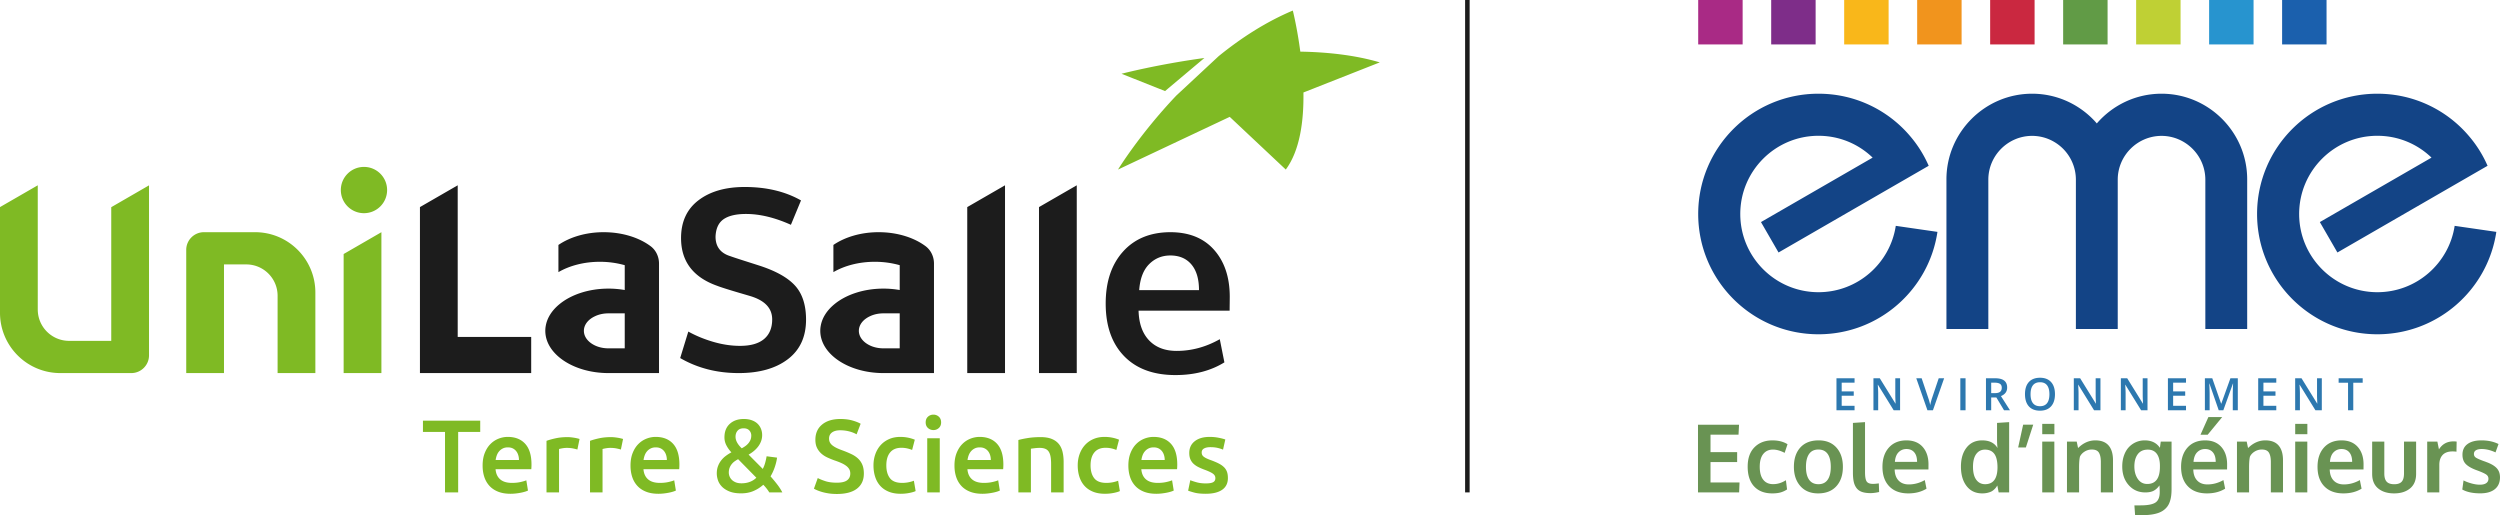 <svg xmlns="http://www.w3.org/2000/svg" width="1164.683" height="240" viewBox="0 0 1164.683 240"><path d="M847.183 136.127c-20.11 0-36.434-16.325-36.434-36.434s16.324-36.435 36.434-36.435c9.812 0 18.693 3.87 25.227 10.172l-52.019 30.027 8.184 14.167 52.8-30.492 17.15-9.896a55.115 55.115 0 0 0-8.691-13.872c-10.256-12.074-25.565-19.708-42.651-19.708-30.957 0-56.036 25.08-56.036 56.037s25.079 56.036 56.036 56.036c28.124 0 51.405-20.702 55.423-47.705l-19.412-2.812c-2.664 17.487-17.783 30.915-36.011 30.915zm296.376-30.915c-2.664 17.487-17.784 30.915-36.011 30.915-20.11 0-36.434-16.325-36.434-36.434s16.324-36.435 36.434-36.435c9.811 0 18.693 3.87 25.227 10.172l-52.019 30.027 8.184 14.167 52.8-30.492 17.15-9.896a55.119 55.119 0 0 0-8.691-13.872c-10.256-12.074-25.565-19.708-42.651-19.708-30.958 0-56.036 25.08-56.036 56.037s25.078 56.036 56.036 56.036c28.124 0 51.405-20.702 55.423-47.705l-19.412-2.812zm-136.557-61.556c-12.01 0-22.837 5.371-30.153 13.85a31.35 31.35 0 0 0-1.967-2.135c-7.232-7.232-17.213-11.715-28.187-11.715-21.95 0-39.902 17.953-39.902 39.902v69.718h19.517v-69.57c0-11.228 9.177-20.405 20.385-20.405 5.624 0 10.72 2.305 14.421 5.984 3.637 3.658 5.942 8.712 5.984 14.273v69.718h19.497V83.558c.084-11.165 9.24-20.257 20.405-20.257 5.604 0 10.7 2.305 14.4 5.984 3.701 3.7 6.006 8.797 6.006 14.421v69.57h19.496V83.558c0-10.974-4.482-20.955-11.714-28.187-7.232-7.232-17.213-11.715-28.188-11.715z" fill="#134486"/><path fill="#a92a85" d="M791.147 0h20.701v20.701h-20.701z"/><path fill="#7e2d89" d="M825.15 0h20.701v20.701H825.15z"/><path fill="#f9b71a" d="M859.154 0h20.701v20.701h-20.701z"/><path fill="#f1941d" d="M893.158 0h20.701v20.701h-20.701z"/><path fill="#ca2840" d="M927.161 0h20.701v20.701h-20.701z"/><path fill="#619b46" d="M961.165 0h20.701v20.701h-20.701z"/><path fill="#bfd034" d="M995.169 0h20.701v20.701h-20.701z"/><path fill="#2794cf" d="M1029.172 0h20.701v20.701h-20.701z"/><path fill="#1b60ad" d="M1063.176 0h20.701v20.701h-20.701z"/><path d="M855.56 191.121h8.43v-2.069h-5.995v-4.68h5.617v-2.037h-5.617v-4.056h5.995v-2.059h-8.43v14.901zm27.408-7.093c0 .55.018 1.315.06 2.298.04.981.068 1.551.082 1.706h-.062l-7.308-11.812h-2.955v14.901h2.212v-7.746c0-1.047-.048-2.201-.143-3.465l-.052-.663h.081l7.329 11.874h2.988V176.22h-2.232v7.808zm17.12 1.416c-.115.327-.266.828-.448 1.508-.183.68-.32 1.278-.408 1.794-.054-.34-.174-.857-.358-1.555a18.798 18.798 0 0 0-.518-1.707l-3.11-9.264h-2.507l5.198 14.901h2.569l5.218-14.901h-2.528l-3.107 9.224zm13.177 5.677h2.435V176.22h-2.435v14.901zm21.811-10.56c0-1.454-.462-2.54-1.388-3.261-.923-.72-2.348-1.08-4.27-1.08h-4.209v14.901h2.435v-5.953h2.406l3.568 5.953h2.771l-4.208-6.596c1.929-.786 2.895-2.108 2.895-3.964zm-5.739 2.59h-1.693v-4.872h1.61c1.108 0 1.938.184 2.49.55.548.367.823.972.823 1.814 0 .828-.254 1.454-.764 1.875-.51.422-1.332.632-2.466.632zm21.066-7.166c-2.25 0-3.98.658-5.194 1.978-1.212 1.317-1.82 3.207-1.82 5.666 0 2.46.604 4.357 1.81 5.694 1.206 1.334 2.934 2.003 5.183 2.003 2.222 0 3.94-.674 5.152-2.02 1.214-1.344 1.82-3.23 1.82-5.656 0-2.433-.606-4.318-1.814-5.656-1.21-1.34-2.922-2.01-5.137-2.01zm3.256 11.855c-.737.937-1.83 1.406-3.277 1.406-1.454 0-2.55-.475-3.292-1.423s-1.11-2.34-1.11-4.173c0-1.828.371-3.213 1.114-4.159.746-.944 1.849-1.417 3.309-1.417 1.447 0 2.535.473 3.266 1.417.731.946 1.097 2.331 1.097 4.159 0 1.854-.37 3.252-1.107 4.19zm22.653-3.812c0 .55.019 1.315.06 2.298.042.981.068 1.551.083 1.706h-.062l-7.308-11.812h-2.955v14.901h2.211v-7.746c0-1.047-.047-2.201-.142-3.465l-.052-.663h.08l7.33 11.874h2.988V176.22h-2.233v7.808zm21.922 0c0 .55.02 1.315.06 2.298.042.981.069 1.551.083 1.706h-.062l-7.308-11.812h-2.955v14.901h2.212v-7.746c0-1.047-.048-2.201-.143-3.465l-.052-.663h.081l7.329 11.874h2.988V176.22h-2.233v7.808zm11.74 7.093h8.43v-2.069h-5.995v-4.68h5.617v-2.037h-5.617v-4.056h5.995v-2.059h-8.43v14.901zm24.859-3.048h-.062l-4.139-11.853h-3.434v14.901h2.212v-7.246c0-1.619-.058-3.352-.173-5.2h.08l4.322 12.446h2.152l4.473-12.425h.082c-.027.252-.06.973-.097 2.162a96.322 96.322 0 0 0-.056 2.893v7.37h2.344V176.22h-3.444l-4.26 11.853zm17.201 3.048h8.43v-2.069h-5.995v-4.68h5.617v-2.037h-5.617v-4.056h5.995v-2.059h-8.43v14.901zm27.407-7.093c0 .55.019 1.315.06 2.298.041.981.068 1.551.083 1.706h-.062l-7.308-11.812h-2.955v14.901h2.211v-7.746c0-1.047-.047-2.201-.142-3.465l-.052-.663h.08l7.33 11.874h2.987V176.22h-2.232v7.808zm10.067-7.808v2.09h4.384v12.811h2.435V178.31h4.384v-2.09h-11.203z" fill="#2d78af"/><path d="M796.883 215.26h12.405v-4.63h-12.405v-8.139h13.05l.237-4.63h-19.12v31.545h19.163l.194-4.65h-13.524v-9.497zm29.09-5.814c1.681 0 3.496.51 5.45 1.528l1.334-4.027c-1.91-1.191-4.25-1.786-7.02-1.786-3.46 0-6.248 1.07-8.365 3.207-2.118 2.14-3.176 5.148-3.176 9.024 0 4.004 1.008 7.083 3.026 9.237 2.015 2.154 4.834 3.23 8.45 3.23 1.464 0 2.728-.145 3.791-.432a10.458 10.458 0 0 0 3.079-1.42l-.539-4.286c-1.91 1.22-3.897 1.83-5.964 1.83-1.982 0-3.514-.688-4.599-2.067-1.084-1.377-1.625-3.387-1.625-6.028 0-2.612.55-4.6 1.648-5.966 1.099-1.362 2.602-2.044 4.51-2.044zm21.276-4.285c-3.66 0-6.494 1.1-8.506 3.304-2.01 2.206-3.013 5.216-3.013 9.035 0 3.702 1.004 6.688 3.013 8.956 2.012 2.269 4.766 3.403 8.27 3.403 3.645 0 6.48-1.115 8.504-3.348 2.026-2.232 3.038-5.237 3.038-9.011 0-3.734-1.002-6.722-3.005-8.969-2.003-2.246-4.77-3.37-8.301-3.37zm4.22 18.323c-.961 1.394-2.397 2.09-4.305 2.09-1.924 0-3.374-.696-4.35-2.09-.977-1.392-1.465-3.38-1.465-5.964 0-2.626.486-4.632 1.454-6.017.968-1.386 2.408-2.08 4.318-2.08 1.937 0 3.387.69 4.349 2.067.962 1.38 1.443 3.383 1.443 6.01 0 2.597-.48 4.592-1.443 5.984zm21.08 1.94c-1.45 0-2.426-.379-2.928-1.133-.501-.751-.753-2.19-.753-4.315v-23.32l-5.642.365v23.062c0 1.708.122 3.137.365 4.285.246 1.148.676 2.14 1.293 2.971.618.833 1.46 1.44 2.53 1.82 1.07.38 2.416.57 4.037.57.403 0 .84-.025 1.313-.075.475-.051.866-.1 1.175-.15.308-.052.632-.112.969-.184.336-.07.512-.108.526-.108l-.15-4.026c-1.105.159-2.016.237-2.735.237zm15.591-20.263c-3.444.015-6.166 1.134-8.16 3.358-1.995 2.226-2.993 5.218-2.993 8.98 0 3.862 1.057 6.887 3.176 9.076 2.117 2.19 5.078 3.284 8.882 3.284 3.273 0 6.094-.733 8.462-2.197l-.797-4.005c-2.383 1.349-4.865 2.024-7.45 2.024-2.024 0-3.614-.607-4.768-1.82-1.157-1.211-1.764-2.923-1.822-5.135h15.742c0-.258.004-.66.01-1.206.008-.545.01-.94.01-1.183 0-3.374-.9-6.08-2.7-8.12-1.803-2.038-4.333-3.056-7.592-3.056zm-5.36 10.011c.142-1.98.712-3.473 1.712-4.477.997-1.005 2.22-1.507 3.669-1.507 1.55 0 2.765.516 3.64 1.549.876 1.034 1.314 2.513 1.314 4.435H882.78zm47.584-10.506c0 1.307.072 2.661.217 4.07-1.394-2.383-3.77-3.575-7.129-3.575-3.085 0-5.51 1.115-7.267 3.348-1.76 2.232-2.637 5.187-2.637 8.86 0 3.79.882 6.82 2.648 9.087 1.765 2.269 4.192 3.403 7.279 3.403.86 0 1.646-.083 2.356-.248.712-.165 1.301-.36 1.768-.58.464-.223.9-.519 1.3-.884.403-.366.709-.69.917-.969.207-.28.434-.613.678-1.001l.623 3.23h4.888v-32.752l-5.641.366v7.645zm-5.555 20.908c-1.737 0-3.112-.69-4.124-2.067-1.012-1.378-1.518-3.38-1.518-6.007 0-2.642.506-4.64 1.518-5.997 1.012-1.357 2.367-2.036 4.06-2.036 1.937 0 3.395.667 4.371 2.003.975 1.334 1.465 3.459 1.465 6.372-.058 5.155-1.983 7.732-5.772 7.732zm15.397-17.12h3.595l3.424-10.615h-4.694l-2.325 10.616zm11.217-6.157h5.664v-4.824h-5.664v4.824zm0 27.11h5.641V205.74h-5.641v23.665zm24.722-24.246c-2.943 0-5.62 1.192-8.033 3.575l-.623-2.995h-4.544v23.665h5.642v-11.52c0-2.325.136-4.048.409-5.167.458-.948 1.196-1.735 2.207-2.358a6.256 6.256 0 0 1 3.348-.938c1.565 0 2.65.475 3.252 1.423.603.946.91 2.375.925 4.285v14.275h5.665v-14.965c0-3.015-.688-5.315-2.057-6.9-1.371-1.587-3.434-2.38-6.191-2.38zm30.102 3.467c-1.549-2.312-3.911-3.467-7.083-3.467a10.018 10.018 0 0 0-7.343 3.122c-.963 1.004-1.723 2.286-2.282 3.843-.56 1.557-.84 3.284-.84 5.18 0 3.56 1.007 6.467 3.025 8.72s4.59 3.38 7.719 3.38c.904 0 1.711-.082 2.422-.247.712-.166 1.321-.413 1.831-.744a7.626 7.626 0 0 0 1.27-1.001 10.67 10.67 0 0 0 1.066-1.28c.087 1.119.13 2.16.13 3.122 0 2.354-.66 3.973-1.982 4.855-1.32.883-3.639 1.325-6.955 1.325h-2.864l.324 4.564h3.25c1.58 0 3-.089 4.264-.268s2.373-.438 3.327-.775c.954-.339 1.784-.772 2.486-1.303a8.404 8.404 0 0 0 1.756-1.765c.466-.647.844-1.405 1.131-2.272.287-.87.488-1.774.603-2.713.114-.942.172-2 .172-3.176V205.74h-5.04l-.387 2.887zm0 9.022c-.042 5.21-2.01 7.816-5.9 7.816-1.865 0-3.333-.782-4.403-2.347-1.07-1.564-1.604-3.503-1.604-5.814 0-2.397.53-4.303 1.594-5.718 1.061-1.412 2.627-2.12 4.694-2.12 1.823.014 3.209.66 4.155 1.939.947 1.276 1.435 3.085 1.464 5.425v.82zm29.026-23.363h-6.44l-3.681 8.247h3.337l6.784-8.247zm-8.01 10.874c-3.445.015-6.167 1.134-8.162 3.358-1.994 2.226-2.992 5.218-2.992 8.98 0 3.862 1.058 6.887 3.176 9.076 2.117 2.19 5.078 3.284 8.882 3.284 3.273 0 6.094-.733 8.462-2.197l-.797-4.005c-2.383 1.349-4.865 2.024-7.45 2.024-2.024 0-3.614-.607-4.768-1.82-1.157-1.211-1.764-2.923-1.822-5.135h15.742c0-.258.004-.66.01-1.206.008-.545.01-.94.01-1.183 0-3.374-.9-6.08-2.7-8.12-1.803-2.038-4.333-3.056-7.592-3.056zm-5.361 10.011c.142-1.98.712-3.473 1.712-4.477.997-1.005 2.22-1.507 3.67-1.507 1.55 0 2.764.516 3.64 1.549.875 1.034 1.313 2.513 1.313 4.435h-10.335zm33.44-10.01c-2.942 0-5.62 1.19-8.032 3.574l-.624-2.995h-4.543v23.665h5.642v-11.52c0-2.325.136-4.048.408-5.167.459-.948 1.196-1.735 2.208-2.358a6.256 6.256 0 0 1 3.347-.938c1.566 0 2.65.475 3.253 1.423.603.946.91 2.375.925 4.285v14.275h5.664v-14.965c0-3.015-.688-5.315-2.057-6.9-1.37-1.587-3.434-2.38-6.19-2.38zm13.931 24.244h5.642v-23.665h-5.642v23.665zm0-27.109h5.664v-4.824h-5.664v4.824zm21.555 2.864c-3.445.015-6.167 1.134-8.161 3.358-1.995 2.226-2.992 5.218-2.992 8.98 0 3.862 1.057 6.887 3.175 9.076 2.117 2.19 5.078 3.284 8.882 3.284 3.273 0 6.094-.733 8.463-2.197l-.798-4.005c-2.383 1.349-4.865 2.024-7.45 2.024-2.024 0-3.614-.607-4.768-1.82-1.157-1.211-1.764-2.923-1.822-5.135h15.742c0-.258.004-.66.01-1.206.009-.545.01-.94.01-1.183 0-3.374-.9-6.08-2.7-8.12-1.803-2.038-4.333-3.056-7.591-3.056zm-5.361 10.011c.142-1.98.712-3.473 1.712-4.477.997-1.005 2.22-1.507 3.67-1.507 1.55 0 2.764.516 3.64 1.549.876 1.034 1.313 2.513 1.313 4.435h-10.335zm34.494 5.407c0 1.78-.364 3.06-1.088 3.843-.725.782-1.878 1.172-3.455 1.172-1.609 0-2.782-.394-3.521-1.183s-1.109-2.067-1.109-3.832V205.74h-5.664v15.052c0 2.972.937 5.225 2.81 6.761 1.873 1.537 4.347 2.305 7.418 2.305 3.072 0 5.548-.773 7.43-2.315 1.879-1.543 2.82-3.794 2.82-6.75V205.74h-5.641v14.838zm16.278-11.22l-.733-3.618h-4.737v23.665h5.642v-12.834c0-1.965.514-3.502 1.54-4.607 1.027-1.104 2.58-1.658 4.66-1.658.618 0 1.215.044 1.79.128l.086-4.714a10.619 10.619 0 0 0-1.507-.087c-2.945 0-5.19 1.243-6.74 3.725zm26.916 8.754c-1.02-1.099-2.613-2.042-4.78-2.831a18.842 18.842 0 0 0-.732-.281c-.316-.114-.504-.18-.561-.194-1.795-.659-3-1.196-3.616-1.605-.618-.409-.928-.978-.928-1.712 0-.774.32-1.352.959-1.732.64-.38 1.526-.57 2.66-.57 2.038 0 4.183.524 6.438 1.571l1.4-3.896c-2.284-1.136-4.931-1.702-7.946-1.702-2.786 0-4.956.574-6.513 1.722-1.56 1.149-2.338 2.798-2.338 4.952 0 1.78.482 3.19 1.444 4.231s2.534 1.985 4.716 2.832c.186.072.595.223 1.227.452 1.838.704 3.083 1.293 3.736 1.765.652.475.98 1.122.98 1.94-.014.904-.371 1.59-1.067 2.056s-1.669.7-2.918.7c-1.204 0-2.54-.204-4.004-.615-1.464-.409-2.67-.872-3.618-1.388l-.58 4.242c2.094 1.191 4.888 1.788 8.375 1.788 2.929 0 5.19-.646 6.782-1.939 1.594-1.293 2.397-3.122 2.412-5.49 0-1.766-.508-3.197-1.528-4.296z" fill="#699353"/><path d="M51.828 158.795H32.205c-8.078 0-14.612-6.534-14.612-14.612V86.35h-.042L0 96.478v49.228c0 15.52 12.582 28.102 28.103 28.102h33.072c4.546 0 8.246-3.7 8.246-8.246V86.35L51.828 96.52v62.275zm66.99-50.623h-23.81c-4.546 0-8.247 3.7-8.247 8.247v57.39h17.593v-50.623h10.362c8.077 0 14.611 6.534 14.611 14.611v36.011h17.594v-37.533c0-15.521-12.582-28.103-28.103-28.103zm41.276 65.636h17.594v-65.636l-17.594 10.171v55.465zm9.47-96.046c-5.952 0-10.777 4.825-10.777 10.777s4.825 10.778 10.777 10.778 10.778-4.825 10.778-10.778-4.825-10.777-10.778-10.777zm27.48 123.465h10.277v28.18h6.128v-28.18h10.277v-5.26h-26.682v5.26zm39.517 2.317c-1.48 0-2.927.281-4.342.845a10.846 10.846 0 0 0-3.764 2.509c-1.093 1.109-1.97 2.5-2.63 4.173-.66 1.673-.989 3.618-.989 5.838 0 1.9.257 3.643.773 5.235.514 1.594 1.303 2.976 2.364 4.15 1.062 1.175 2.412 2.092 4.053 2.751s3.57.99 5.79.99c.868 0 1.72-.05 2.558-.145a28.19 28.19 0 0 0 2.34-.364 18.605 18.605 0 0 0 1.93-.48c.562-.178 1.005-.346 1.327-.509l-.773-4.776c-.675.289-1.6.563-2.774.82-1.175.258-2.469.386-3.884.386-2.413 0-4.254-.554-5.525-1.665-1.271-1.109-1.987-2.678-2.147-4.704h16.646c.032-.322.056-.683.073-1.086.016-.4.024-.764.024-1.084 0-4.279-.973-7.496-2.92-9.652-1.946-2.154-4.655-3.232-8.13-3.232zm-5.645 10.759c.097-.74.273-1.462.53-2.17a6.074 6.074 0 0 1 1.087-1.882 5.393 5.393 0 0 1 1.713-1.327c.675-.337 1.463-.506 2.364-.506.868 0 1.616.152 2.244.458a4.685 4.685 0 0 1 1.592 1.254c.433.53.764 1.158.989 1.883.224.723.338 1.487.338 2.29h-10.857zm36.43-10.397c-.516-.08-1.03-.145-1.545-.192-.515-.05-.964-.073-1.35-.073-2.06 0-3.933.184-5.622.554-1.689.371-3.096.764-4.222 1.183v24.028h5.838V209.19c.29-.097.797-.209 1.52-.339a11.787 11.787 0 0 1 2.05-.192c1.126 0 2.115.09 2.968.265.852.177 1.52.347 2.002.506l1.014-4.921c-.29-.097-.675-.2-1.158-.314-.482-.112-.981-.209-1.495-.29zm20.266 0c-.516-.08-1.03-.145-1.545-.192-.515-.05-.964-.073-1.35-.073-2.06 0-3.933.184-5.622.554-1.689.371-3.096.764-4.222 1.183v24.028h5.838V209.19c.29-.097.797-.209 1.52-.339a11.787 11.787 0 0 1 2.05-.192c1.126 0 2.115.09 2.968.265.852.177 1.52.347 2.002.506l1.014-4.921c-.29-.097-.675-.2-1.158-.314-.482-.112-.981-.209-1.495-.29zm17.852-.362c-1.48 0-2.927.281-4.343.845a10.846 10.846 0 0 0-3.763 2.509c-1.094 1.109-1.971 2.5-2.63 4.173-.66 1.673-.99 3.618-.99 5.838 0 1.9.258 3.643.773 5.235.514 1.594 1.303 2.976 2.364 4.15 1.062 1.175 2.412 2.092 4.053 2.751 1.64.659 3.57.99 5.79.99.869 0 1.72-.05 2.558-.145a28.19 28.19 0 0 0 2.34-.364 18.606 18.606 0 0 0 1.93-.48c.562-.178 1.005-.346 1.327-.509l-.772-4.776c-.676.289-1.6.563-2.775.82-1.175.258-2.468.386-3.884.386-2.413 0-4.254-.554-5.525-1.665-1.27-1.109-1.986-2.678-2.146-4.704h16.646c.032-.322.055-.683.072-1.086.016-.4.025-.764.025-1.084 0-4.279-.974-7.496-2.92-9.652-1.947-2.154-4.656-3.232-8.13-3.232zm-5.646 10.759c.097-.74.274-1.462.53-2.17a6.074 6.074 0 0 1 1.087-1.882 5.393 5.393 0 0 1 1.713-1.327c.675-.337 1.463-.506 2.364-.506.869 0 1.616.152 2.244.458a4.685 4.685 0 0 1 1.592 1.254c.434.53.764 1.158.99 1.883.223.723.337 1.487.337 2.29h-10.857zm59.155 7.624a22.75 22.75 0 0 0 2.027-4.462c.514-1.56.852-2.984 1.013-4.27l-4.872-.629c-.162.998-.386 2.02-.677 3.065a13.586 13.586 0 0 1-1.11 2.823l-6.61-6.66a15.762 15.762 0 0 0 2.437-1.664 12.735 12.735 0 0 0 2.002-2.074 9.583 9.583 0 0 0 1.375-2.486c.338-.9.507-1.865.507-2.895a7.75 7.75 0 0 0-.554-2.918 6.776 6.776 0 0 0-1.617-2.39c-.708-.674-1.6-1.205-2.678-1.591-1.078-.386-2.308-.579-3.691-.579-2.702 0-4.881.756-6.538 2.268-1.658 1.511-2.485 3.618-2.485 6.32 0 1.287.297 2.51.893 3.666a14.417 14.417 0 0 0 2.34 3.282 20.578 20.578 0 0 0-2.581 1.641 11.31 11.31 0 0 0-2.171 2.123 10.025 10.025 0 0 0-1.496 2.701c-.371.998-.556 2.109-.556 3.331 0 1.061.185 2.14.556 3.232.37 1.094.996 2.092 1.88 2.992.886.9 2.052 1.64 3.499 2.22 1.447.578 3.25.867 5.404.867 2.155 0 4.086-.37 5.79-1.109a16.56 16.56 0 0 0 4.536-2.895 19.288 19.288 0 0 1 1.568 1.784c.5.645.91 1.24 1.231 1.786h6.08c-.645-1.255-1.456-2.517-2.437-3.787a68.965 68.965 0 0 0-3.065-3.692zm-15.343-21.278c.643-.74 1.576-1.11 2.798-1.11 1.159 0 2.043.33 2.654.988.611.661.917 1.456.917 2.39 0 .74-.12 1.4-.361 1.978a6.21 6.21 0 0 1-.966 1.592 7.727 7.727 0 0 1-1.399 1.303c-.53.386-1.103.741-1.713 1.061-.901-.836-1.609-1.712-2.123-2.628-.515-.917-.772-1.842-.772-2.776 0-1.125.321-2.059.965-2.798zm5.717 23.837c-1.174.45-2.484.675-3.931.675-1.062 0-1.971-.161-2.727-.483-.756-.32-1.367-.731-1.834-1.231a4.694 4.694 0 0 1-1.013-1.615 4.952 4.952 0 0 1-.314-1.69c0-.869.138-1.633.411-2.291a6.605 6.605 0 0 1 1.037-1.737 7 7 0 0 1 1.4-1.28 15.49 15.49 0 0 1 1.495-.915l8.492 8.636c-.836.836-1.842 1.48-3.016 1.93zm50.47-10.786c-.853-.82-1.898-1.526-3.136-2.123a48.569 48.569 0 0 0-4.222-1.761c-.9-.32-1.73-.659-2.485-1.012a11.265 11.265 0 0 1-1.978-1.159c-.564-.417-.998-.892-1.303-1.422-.307-.531-.458-1.167-.458-1.906 0-1.223.458-2.173 1.375-2.848.917-.675 2.195-1.014 3.836-1.014 1.382 0 2.726.163 4.029.483 1.303.322 2.5.789 3.594 1.4l1.882-4.923c-.933-.545-2.212-1.053-3.836-1.52-1.625-.464-3.482-.698-5.573-.698-3.603 0-6.45.86-8.54 2.582-2.092 1.72-3.137 4.093-3.137 7.116 0 1.447.249 2.686.749 3.715a8.512 8.512 0 0 0 1.978 2.653c.82.742 1.769 1.361 2.847 1.859 1.077.5 2.195.958 3.353 1.375 1.158.386 2.187.78 3.087 1.181.9.403 1.666.839 2.293 1.303.627.467 1.11.99 1.447 1.57.338.578.507 1.27.507 2.073 0 1.353-.5 2.397-1.496 3.137-.997.741-2.59 1.11-4.776 1.11-2.092 0-3.877-.24-5.357-.724s-2.654-.964-3.522-1.448l-1.785 4.97c.386.226.9.476 1.544.748.643.275 1.407.54 2.292.797.885.256 1.897.473 3.04.65 1.141.176 2.404.265 3.788.265 4.116 0 7.245-.826 9.384-2.484 2.14-1.656 3.21-3.996 3.21-7.021 0-1.576-.227-2.918-.677-4.029a8.332 8.332 0 0 0-1.954-2.895zm23.426 10.978a14.9 14.9 0 0 1-2.944.289c-2.67 0-4.568-.731-5.693-2.195-1.127-1.462-1.69-3.449-1.69-5.96 0-2.604.595-4.624 1.786-6.055 1.19-1.43 2.927-2.147 5.211-2.147.965 0 1.874.097 2.726.289.852.194 1.617.436 2.292.725l1.254-4.777c-2.122-.87-4.374-1.303-6.754-1.303-1.931 0-3.668.337-5.211 1.014-1.545.675-2.856 1.609-3.933 2.798-1.078 1.19-1.906 2.598-2.485 4.221-.578 1.625-.869 3.37-.869 5.235 0 1.9.257 3.661.773 5.284.514 1.625 1.294 3.024 2.34 4.199 1.044 1.174 2.364 2.091 3.956 2.75 1.593.659 3.466.99 5.622.99 1.382 0 2.726-.13 4.029-.387 1.302-.258 2.274-.547 2.919-.87l-.82-4.823c-.708.289-1.545.53-2.51.723zm8.732 4.728h5.839v-25.234h-5.84v25.234zm2.895-36.236c-.998 0-1.85.322-2.558.964-.707.644-1.061 1.53-1.061 2.656 0 1.092.354 1.961 1.061 2.604.708.644 1.56.966 2.558.966.965 0 1.8-.322 2.509-.966.707-.643 1.061-1.512 1.061-2.604 0-1.126-.354-2.012-1.061-2.656a3.611 3.611 0 0 0-2.51-.964zm21.52 10.374c-1.48 0-2.928.281-4.343.845a10.846 10.846 0 0 0-3.764 2.509c-1.093 1.109-1.97 2.5-2.63 4.173-.66 1.673-.989 3.618-.989 5.838 0 1.9.257 3.643.773 5.235.514 1.594 1.303 2.976 2.364 4.15 1.061 1.175 2.412 2.092 4.053 2.751s3.57.99 5.79.99c.868 0 1.72-.05 2.557-.145a28.19 28.19 0 0 0 2.34-.364 18.606 18.606 0 0 0 1.93-.48c.563-.178 1.006-.346 1.328-.509l-.773-4.776c-.675.289-1.6.563-2.774.82-1.175.258-2.469.386-3.884.386-2.413 0-4.254-.554-5.525-1.665-1.271-1.109-1.987-2.678-2.147-4.704h16.646c.032-.322.056-.683.073-1.086.016-.4.024-.764.024-1.084 0-4.279-.973-7.496-2.92-9.652-1.946-2.154-4.655-3.232-8.13-3.232zm-5.646 10.759c.097-.74.273-1.462.53-2.17a6.074 6.074 0 0 1 1.087-1.882 5.393 5.393 0 0 1 1.712-1.327c.676-.337 1.464-.506 2.365-.506.868 0 1.616.152 2.244.458a4.685 4.685 0 0 1 1.592 1.254c.433.53.764 1.158.989 1.883.224.723.337 1.487.337 2.29h-10.856zm42.533-7.455c-.82-1.012-1.923-1.8-3.305-2.364-1.384-.562-3.105-.843-5.163-.843-2.188 0-4.183.145-5.983.434-1.802.29-3.265.595-4.391.917v24.414h5.838v-20.36c.387-.065.981-.147 1.786-.242a19.317 19.317 0 0 1 2.315-.145c.997 0 1.841.137 2.534.41.691.274 1.238.707 1.64 1.302.403.597.692 1.367.87 2.317.175.948.265 2.098.265 3.449v13.27h5.837V215.22c0-1.704-.168-3.271-.506-4.704-.338-1.431-.916-2.654-1.737-3.668zm25.114 17.83a14.9 14.9 0 0 1-2.943.289c-2.67 0-4.568-.731-5.693-2.195-1.127-1.462-1.69-3.449-1.69-5.96 0-2.604.595-4.624 1.786-6.055 1.189-1.43 2.927-2.147 5.21-2.147.966 0 1.875.097 2.726.289.852.194 1.617.436 2.293.725l1.254-4.777c-2.123-.87-4.375-1.303-6.755-1.303-1.93 0-3.667.337-5.21 1.014-1.545.675-2.857 1.609-3.933 2.798-1.078 1.19-1.906 2.598-2.486 4.221-.578 1.625-.868 3.37-.868 5.235 0 1.9.257 3.661.772 5.284.514 1.625 1.295 3.024 2.34 4.199 1.045 1.174 2.364 2.091 3.957 2.75 1.593.659 3.466.99 5.622.99 1.382 0 2.725-.13 4.028-.387 1.302-.258 2.275-.547 2.92-.87l-.82-4.823c-.709.289-1.545.53-2.51.723zm19.011-21.134c-1.48 0-2.927.281-4.343.845a10.847 10.847 0 0 0-3.763 2.509c-1.094 1.109-1.971 2.5-2.63 4.173-.66 1.673-.99 3.618-.99 5.838 0 1.9.258 3.643.773 5.235.514 1.594 1.303 2.976 2.365 4.15 1.061 1.175 2.412 2.092 4.052 2.751 1.64.659 3.57.99 5.79.99.869 0 1.72-.05 2.558-.145a28.193 28.193 0 0 0 2.34-.364 18.61 18.61 0 0 0 1.93-.48c.562-.178 1.005-.346 1.327-.509l-.772-4.776c-.675.289-1.6.563-2.774.82-1.175.258-2.47.386-3.885.386-2.413 0-4.254-.554-5.525-1.665-1.27-1.109-1.986-2.678-2.146-4.704h16.646c.032-.322.056-.683.072-1.086.017-.4.025-.764.025-1.084 0-4.279-.974-7.496-2.92-9.652-1.946-2.154-4.656-3.232-8.13-3.232zm-5.646 10.759c.097-.74.274-1.462.53-2.17a6.074 6.074 0 0 1 1.087-1.882 5.393 5.393 0 0 1 1.713-1.327c.675-.337 1.463-.506 2.365-.506.868 0 1.615.152 2.243.458a4.685 4.685 0 0 1 1.592 1.254c.434.53.764 1.158.99 1.883.223.723.337 1.487.337 2.29h-10.857zm38.48 3.354c-.627-.626-1.423-1.19-2.389-1.688-.964-.5-2.139-1.005-3.521-1.52a22.237 22.237 0 0 1-2.123-.844c-.58-.275-1.046-.547-1.4-.822-.354-.272-.603-.57-.748-.892a2.676 2.676 0 0 1-.217-1.109c0-.836.37-1.456 1.11-1.858.74-.401 1.705-.603 2.895-.603 1.319 0 2.476.12 3.474.361s1.817.508 2.461.797l1.062-4.729c-.676-.256-1.69-.522-3.04-.797a21.44 21.44 0 0 0-4.247-.409c-2.927 0-5.243.667-6.947 2.003-1.706 1.334-2.558 3.16-2.558 5.477 0 1.19.185 2.195.556 3.015.368.82.875 1.52 1.52 2.098.642.58 1.406 1.086 2.29 1.52.885.435 1.859.844 2.92 1.23 1.737.645 2.983 1.24 3.74 1.787s1.134 1.239 1.134 2.073c0 .902-.355 1.538-1.063 1.906-.707.372-1.832.555-3.377.555-1.544 0-2.919-.16-4.125-.48-1.207-.323-2.243-.662-3.113-1.015l-1.013 4.874c.547.225 1.496.522 2.847.892 1.352.37 3.137.555 5.357.555 3.312 0 5.861-.62 7.647-1.858 1.786-1.237 2.678-3.065 2.678-5.477 0-1.125-.145-2.09-.434-2.895a5.804 5.804 0 0 0-1.375-2.147zm-9.134-190.642c-22.245 3.045-38.612 7.358-38.612 7.358l20.279 8.057 18.333-15.415zm44.681-2.96c-1.459-11.102-3.489-19.138-3.489-19.138-12.708 5.35-24.317 12.942-34.552 21.252l-19.729 18.354c-17.17 18.101-27.151 34.468-27.151 34.468l52.04-24.55 26.115 24.55c6.597-8.902 8.415-22.647 8.225-35.906l35.567-14.02c-11.291-3.34-24.085-4.778-37.026-5.01z" fill="#7fba24"/><path d="M354.062 123.836c-1.07-.345-3.404-1.09-6.999-2.238-3.596-1.148-5.852-1.894-6.77-2.238-4.629-1.414-6.943-4.456-6.943-9.122.153-3.787 1.406-6.492 3.758-8.119 2.353-1.625 5.843-2.438 10.471-2.438 6.426 0 13.387 1.683 20.884 5.049l4.705-11.36c-7.344-4.168-16.084-6.254-26.22-6.254-8.95 0-16.132 2.065-21.544 6.197-5.412 4.13-8.118 10.002-8.118 17.613 0 10.864 5.64 18.283 16.925 22.262.88.344 2.324.831 4.332 1.462 2.007.632 4.16 1.281 6.455 1.95 2.295.67 3.69 1.081 4.188 1.234 7.037 2.028 10.557 5.68 10.557 10.96 0 3.977-1.263 7.028-3.787 9.15-2.525 2.122-6.254 3.184-11.188 3.184-4.017 0-8.138-.61-12.365-1.835-4.226-1.224-8.137-2.83-11.732-4.821l-3.787 12.336c8.033 4.667 17.117 7 27.253 7 9.6 0 17.231-2.152 22.892-6.455 5.66-4.302 8.491-10.45 8.491-18.446 0-6.693-1.655-11.914-4.963-15.663-3.308-3.747-8.807-6.884-16.495-9.408zM213.234 86.35h-.043l-17.55 10.128v77.33h51.828v-16.853h-34.235V86.35zm89.789 28.285l-.047-.035c-5.37-3.954-13.131-6.428-21.759-6.428-8.247 0-15.711 2.284-21.06 5.942v12.666c5.159-3.002 11.925-4.82 19.305-4.82 4.102 0 8.014.57 11.588 1.585v11.567a43.85 43.85 0 0 0-7.57-.656c-9.304 0-17.615 2.876-22.986 7.38-3.362 2.791-5.582 6.217-6.238 9.96a12.214 12.214 0 0 0-.211 2.326c0 10.869 13.174 19.686 29.435 19.686h23.535v-51.02c0-3.188-1.42-6.268-3.992-8.153zm-11.973 47.649h-7.57c-2.01 0-3.87-.36-5.498-.994-3.553-1.395-5.963-4.08-5.963-7.168 0-2.855 2.05-5.35 5.16-6.788 1.797-.867 3.975-1.353 6.3-1.353h7.571v16.303zm159.566-65.806v77.33h17.593V86.35h-.042l-17.551 10.128zm94.556 11.694c-9.285.038-16.616 3.057-21.993 9.052-5.379 5.998-8.067 14.066-8.067 24.2 0 10.408 2.853 18.561 8.559 24.46 5.706 5.9 13.685 8.85 23.938 8.85 8.822 0 16.423-1.973 22.806-5.92l-2.147-10.793c-6.423 3.637-13.115 5.455-20.079 5.455-5.454 0-9.74-1.635-12.854-4.903-3.114-3.27-4.749-7.884-4.904-13.841h42.421c0-.697.01-1.78.03-3.249.02-1.472.03-2.535.03-3.194 0-9.089-2.43-16.384-7.286-21.877-4.853-5.494-11.673-8.24-20.454-8.24zm-14.45 26.983c.387-5.337 1.924-9.36 4.613-12.07 2.69-2.707 5.986-4.062 9.894-4.062 4.18 0 7.448 1.393 9.81 4.178 2.358 2.786 3.539 6.772 3.539 11.954h-27.856zM484.04 96.478v77.33h17.593V86.35h-.043l-17.55 10.128zm-52.915 18.157l-.047-.035c-5.37-3.954-13.131-6.428-21.759-6.428-8.247 0-15.711 2.284-21.061 5.942v12.666c5.16-3.002 11.926-4.82 19.306-4.82 4.102 0 8.014.57 11.588 1.585v11.567a43.85 43.85 0 0 0-7.57-.656c-9.304 0-17.615 2.876-22.986 7.38-3.362 2.791-5.582 6.217-6.238 9.96a12.215 12.215 0 0 0-.211 2.326c0 10.869 13.174 19.686 29.435 19.686h23.535v-51.02c0-3.188-1.42-6.268-3.992-8.153zm-11.973 47.649h-7.57c-2.01 0-3.87-.36-5.498-.994-3.553-1.395-5.963-4.08-5.963-7.168 0-2.855 2.05-5.35 5.16-6.788 1.797-.867 3.975-1.353 6.3-1.353h7.57v16.303zM682.552 0v229.406h2.114V0h-2.114z" fill="#1c1c1c"/></svg>